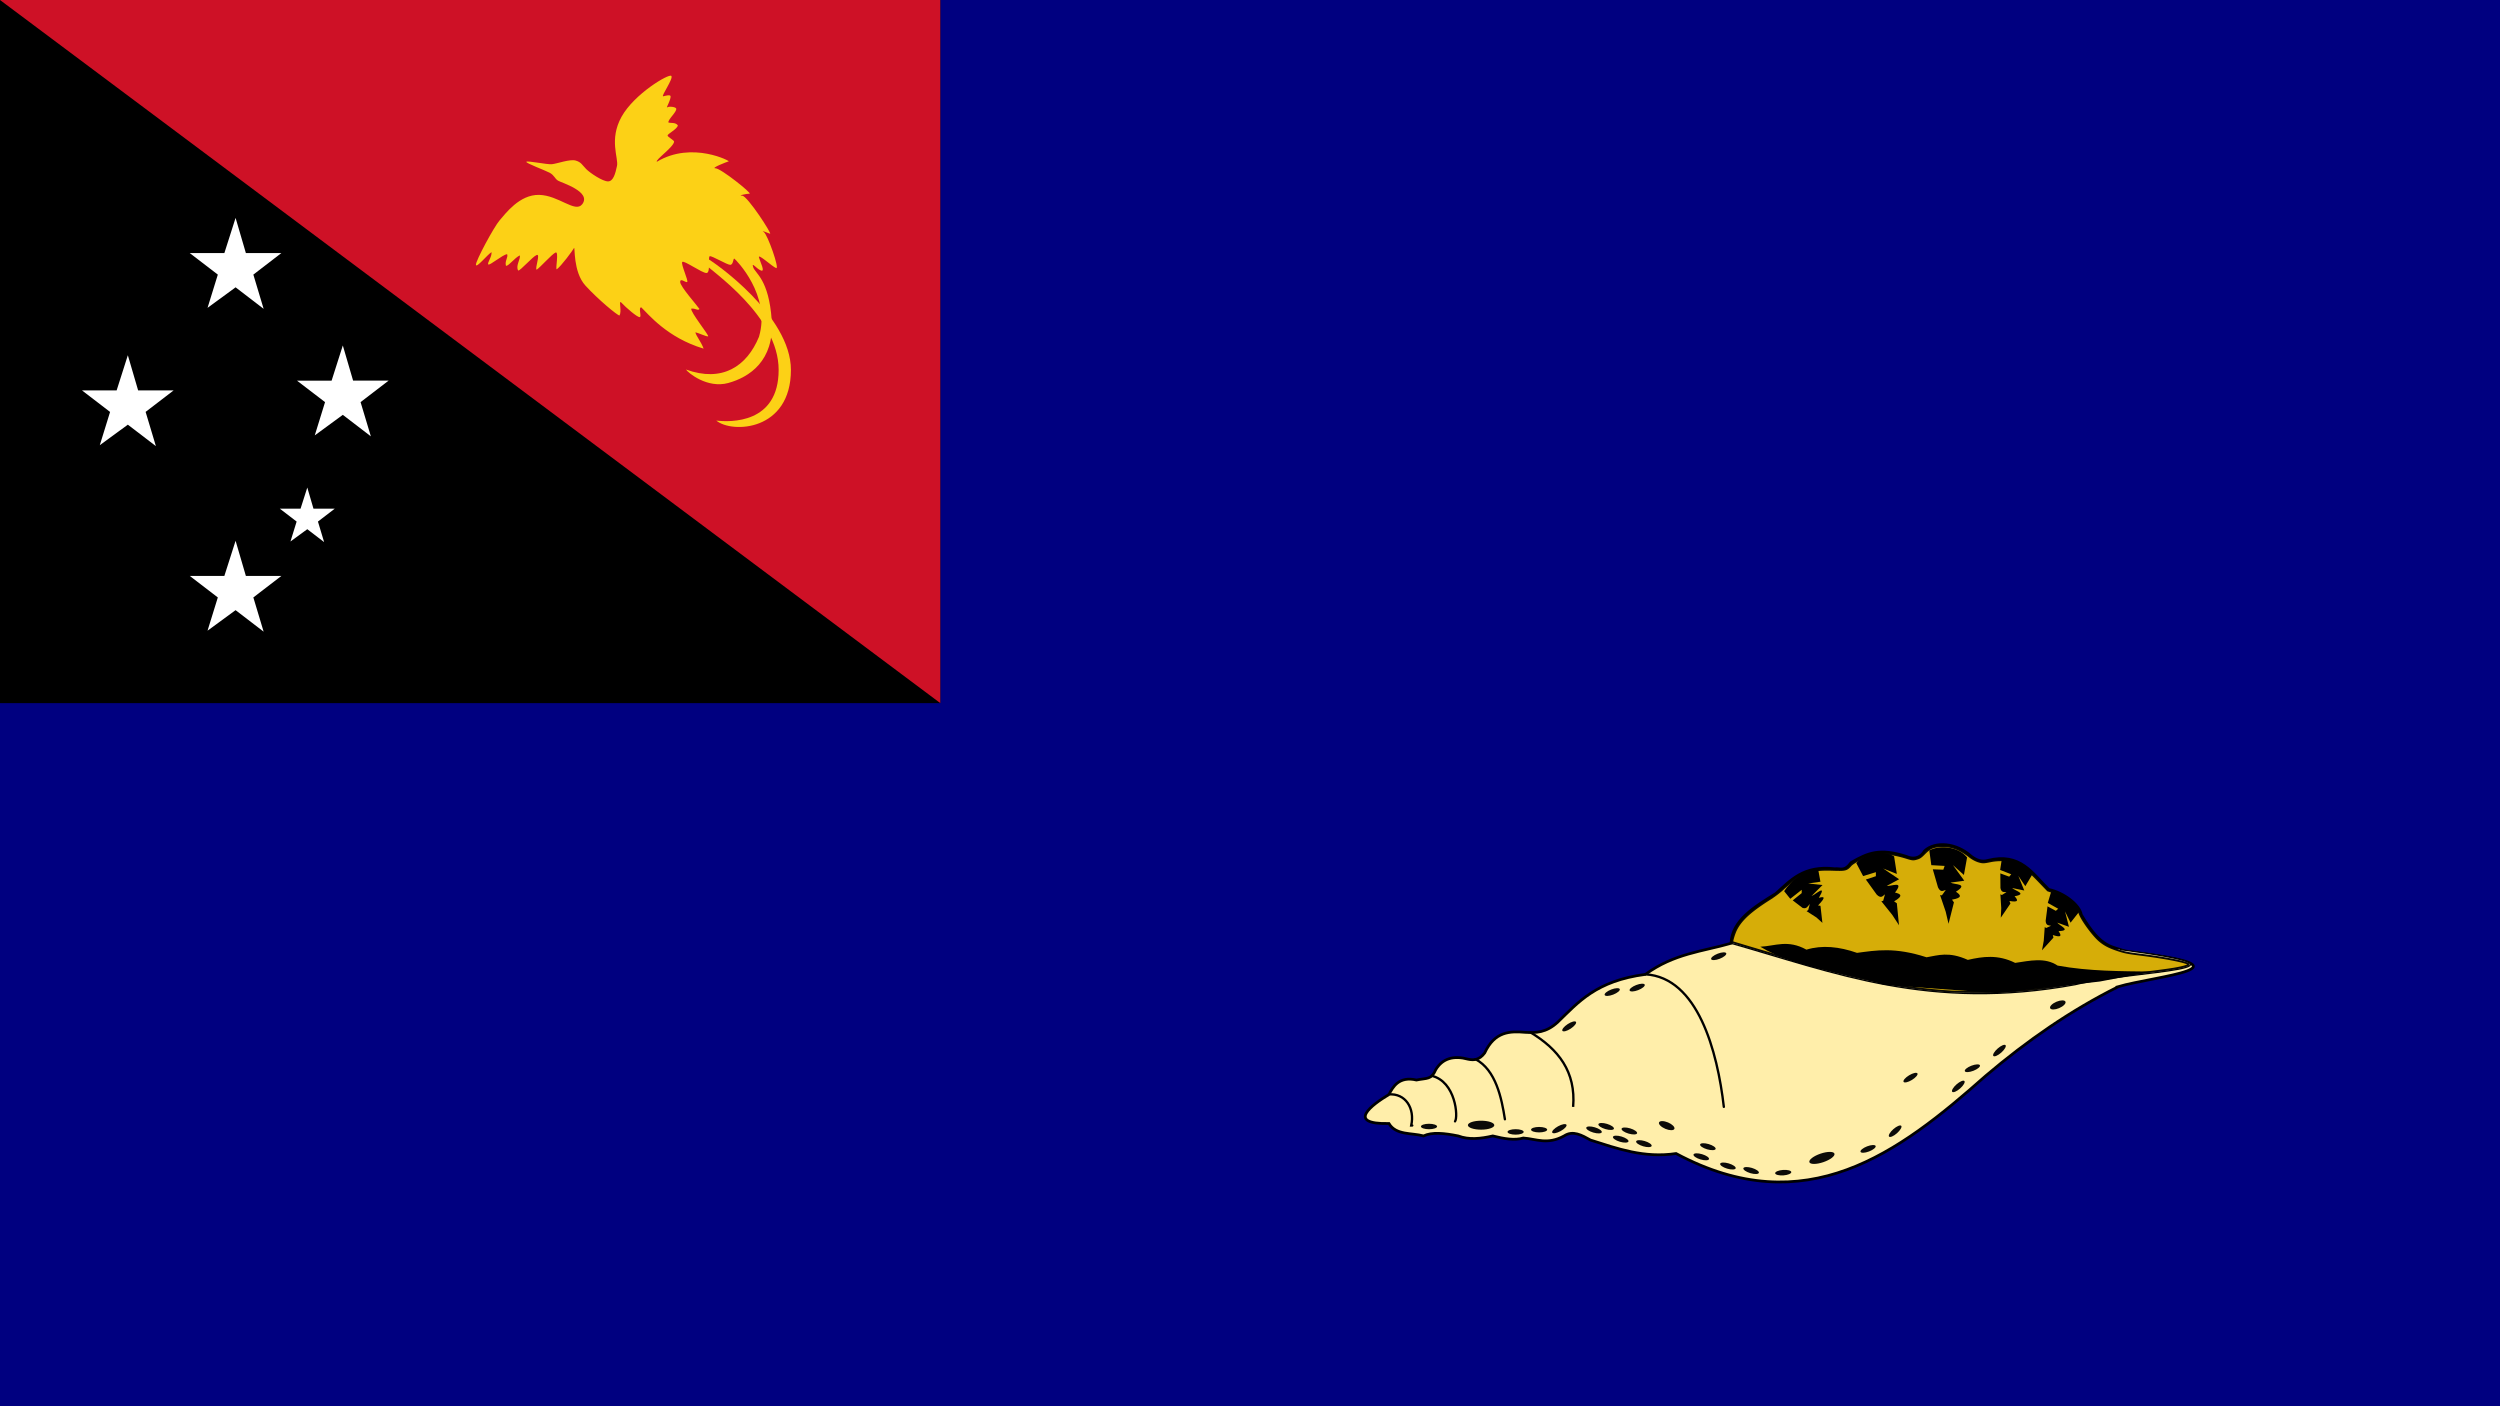 <svg xmlns="http://www.w3.org/2000/svg" viewBox="0 0 1920 1080"><defs><style>.cls-1{fill:navy;}.cls-1,.cls-2,.cls-5,.cls-6,.cls-7,.cls-9{fill-rule:evenodd;}.cls-2{fill:#ce1126;}.cls-3{fill:#fcd116;}.cls-4{fill:#fff;}.cls-5,.cls-6,.cls-7{fill:#fea;}.cls-5,.cls-6,.cls-7,.cls-8{stroke:#000;}.cls-5{stroke-width:2.12px;}.cls-7,.cls-8{stroke-linecap:round;}.cls-7{stroke-width:1.81px;}.cls-8{fill:#d4aa00;stroke-width:1.47px;}.cls-10,.cls-8{opacity:0.95;isolation:isolate;}</style></defs><title>West New Britain Flag1</title><g id="Layer_2" data-name="Layer 2"><g id="West_New_Britain_Flag" data-name="West New Britain Flag"><path class="cls-1" d="M0,0H1920V1080H0Z"/><path d="M0,0H722.15V540H0Z"/><path class="cls-2" d="M0,0H722.15V540Z"/><path class="cls-3" d="M447.1,156.89c-5.34,6.87-18-6.91-33.08-7.22s-25.83,14.45-30.24,19.47-18.58,31.41-18.27,34.23,8.82-7.85,12-9.73c.32,3.77-3.46,8.17-2.52,9.42s11-7.54,14.49-7.85c.95,2.51-1.89,5-.94,8.79,1.26,1.26,6.93-6.28,10.71-7.85.63,2.83-3.47,8.17-1.26,11.62,1.57.32,11-10.68,14.17-11.93s-1.57,10.36,0,11.3c2.84-1.88,11.66-11.93,14.49-13.19s-.31,12.88.95,12.88c3.46-2.51,12.28-14.45,13.23-16.33s-.95,18.21,8.82,28.89,24.57,22.93,26.14,22.93c1.89-3.46-.63-10.68.95-10.36,4.41,4.71,12.6,11.62,14.49,11.62s-1.26-7.54,1.26-7.54c5,4.71,19.53,23.24,47.88,31.72-1.89-5.34-6-10.05-6.3-12.56,1.89.31,8.5,3.45,9.76,3.14S529.94,239.49,530.89,237c3.46-.31,5,1.88,6.3.31-1.58-2.51-14.81-17.27-14.81-20.72s4.1.62,5.36,0-5-13.82-3.78-15.39,15.12,8.48,18.58,8.48,1-12.25,2.52-12.88,13.23,6.59,15.75,6.59S563,198,564,198.66s28.35,28,18.9,60c-9.45,22.93-28.35,35.18-56.07,25.13,1.58,2.51,16.38,14.76,32.45,10.36s35.59-17,33.39-48.37S580,210,578.45,205.26s2.52,1.26,6,2.51-.63-6.59-1.58-10.05,10.4,7.23,13.23,8.17-6.61-25.76-9.45-27.64,2.84.63,4.73,1.26S574,150.3,570,150.3s3.46-1.57,5.67-1.57-22-19.47-26.15-19.47,8.82-5,10.08-5.34c2.21.31-28-16-55.12.31-1.58-1.25,12.75-11.15,13.23-15.39.15-1.1-4.73-3.45-5-4.71s7.56-5,7.87-7.85c-1.89-2.51-5.35-1.57-7.24-2.2-.48-2.35,6.61-8.16,6-10.68-.47-1.41-5.67-1.88-6.93-.94s3.31-6.59,2.52-8.79c-.63-.94-3.15-.32-5.67.31-1.57-.31,8.19-13.82,6.3-15.7S487.1,72.1,477.34,89.68s-2.21,31.73-3.47,37.69-2.83,11.94-6.93,11.94-13.54-6.28-16.69-9.42-3.78-5.34-8.19-6.6-14.49,2.51-18.27,2.83-18.59-2.83-19.53-1.89,14.49,6.6,17.95,8.48,3.78,4.4,6.3,6,26.15,8.48,18.59,18.21Z"/><path class="cls-3" d="M539.39,201.18C547,208.71,598,242.63,598,284.09S560.81,324.29,550.1,323c12,10.05,57.33,8.17,57.33-38.94,0-41.46-58.59-82.91-66.15-86.68S531.83,193.64,539.39,201.18Z"/><path class="cls-4" d="M180.93,167.34l7.9,27h27.28L194.57,210.9l7.9,26.29-21.54-16.53-21.54,15.78,7.9-25.54-21.54-16.52h26.56Z"/><path class="cls-4" d="M98.18,272.81l7.9,27h27.29l-21.54,16.52,7.89,26.29L98.18,326.14,76.64,341.91l7.9-25.54L63,299.85H89.57Z"/><path class="cls-4" d="M263.28,265.31l7.9,27h27.29l-21.55,16.52,7.9,26.29-21.54-16.52-21.54,15.77,7.9-25.54L228.1,292.35h26.57Z"/><path class="cls-4" d="M180.93,415.31l7.9,27h27.28l-21.54,16.52,7.9,26.29-21.54-16.52-21.54,15.77,7.9-25.54-21.54-16.52h26.56Z"/><path class="cls-4" d="M236,374.43l4.74,16.22h16.37l-12.93,9.91,4.74,15.77L236,406.42l-12.93,9.46,4.74-15.32-12.92-9.91h15.94Z"/><path class="cls-5" d="M1626.53,757.82c28.33-8.32,111.41-15.1,6.26-27-10.23-4.39-18.65-1.45-34.4-28.33-1.19-7.62-13.54-17-25-19.38-12.38-12.13-21.68-28.73-46.92-22.26-4.46,1.29-8.58-.23-12.52-3.18-11.53-10.53-27.77-11.7-35.87-4.21-4.17,6.89-10,6.12-14.17,4.21-20.34-6.44-29.22-2.78-42.23,4.77-5.31,7.39-8.54,4.17-12.51,4.77-24.17-2.83-34,8.93-45.36,19.09-16.68,10.31-33.53,20.54-34.4,38.16-21.9,6.31-43.8,7.84-65.69,23.85-37.94,5-51.46,21.33-67.25,36.58-9,8.4-17,8.38-25,7.95-11.88-1-23.49-.82-31.28,15.9-4.17,5.45-8.34,5.61-12.51,4.77-11.44-3.13-19.83-.57-25,7.95-3.38,7.86-6.4,6.3-14.86,8-13.24-3.09-18,5.06-21.11,11.13-13,7.76-33.44,23,0,22.27,5.5,9.15,17.36,7,26.58,9.54,6.41-3.12,16-2.14,26.59,0,8.25,3.12,17.31,2.14,26.59,0,8.64,2.2,16.88,3.59,23.46,1.59,10,.75,18.47,5.41,31.28-1.59,6.78-4.49,13.55-.59,20.33,3.18,20.67,6.56,41,14,65.69,10.34,99.66,53.31,170.88-.34,237.72-59.64,31.82-27,65.43-50.36,101.66-68.38Z"/><path class="cls-6" d="M1329.37,724.43c79.17,22.46,152.69,52.39,264.32,31.8,45.9-11.27,153.43-11.26,34.41-27"/><path class="cls-7" d="M1066.63,840.51c12.74-1,20.09,10.58,17.2,23.86h.78"/><path class="cls-7" d="M1099.47,826.2c18.63,4.44,20.49,31.76,18,35"/><path class="cls-7" d="M1133.12,813.42c15.77,8.31,20.13,30.06,22.65,46.18h0"/><path class="cls-7" d="M1175.32,792.81c21.57,13,35.06,30.21,32.85,57.25v-.8"/><path class="cls-7" d="M1263.69,748.28c40.21,2.39,55.29,59.05,60.21,101.78h0"/><path class="cls-8" d="M1497.35,761.4c-31-1.92-62.61-7.76-103-19-11.47-3.2-63.58-18.59-63.84-18.85-.5-.51,1.35-6.73,2.9-9.76,4-7.77,11.29-14.32,26.93-24.13A75.5,75.5,0,0,0,1369,683c14.41-13,21-15.57,38.46-15,9.9.35,10.7.15,13.79-3.36,2-2.32,11-6.85,16.1-8.18,7-1.81,16-1,26.56,2.26,5,1.57,5.49,1.61,8.59.67,1.84-.55,2.94-1.35,5.53-4,4-4.08,6.6-5.23,12.5-5.55,7.49-.4,14.22,2,21.69,7.65a23.37,23.37,0,0,0,6.83,3.94c3.52,1.12,4.22,1.12,9.63,0,5.63-1.21,13.59-1,17.59.43,6.58,2.38,10.6,5.46,20.15,15.42l6.32,6.58,4.32,1.44c9.52,3.18,17.66,9.79,20.11,16.33,1.93,5.17,10.42,16.73,15.32,20.87,3.9,3.29,7.57,5.17,14.49,7.43,4.89,1.6,7.27,2.07,16.4,3.22,21.09,2.65,37.48,6,37.48,7.56,0,.52-1.72,1.21-5.09,2-4.93,1.2-11.29,2.14-32.65,4.78-20.45,2.53-34.91,4.68-43.91,6.53a397.06,397.06,0,0,1-56.48,7.43c-8.76.54-36.48.51-45.33,0Z"/><path class="cls-9" d="M1396.23,667.05c-8.5-.48-21.27,9.71-26,17.36l4.7,5.87,8.78-6.92v2.55l-6.9,5.57,7.52,5.77c3.09,1.16,4.14-1.38,5.64-3.09l-1.25,4.72-1.25.9,7.52,4.81,4.61,4.18-1.48-13.12-1.88-.25c6.8-7,4.31-6.92.63-5.86,6.64-11.23-2.51-2.5-5.64-1.38l8.46-8.45-11-1.22,9.4-1.32Z"/><path class="cls-9" d="M1454.67,657.7c-9.49-5.81-23.76-1.27-29.05,5.13l5.25,10,9.8-3v3.1l-7.7,2.55,8.4,11.64c3.44,3.32,4.62.87,6.3-.28l-1.4,5-1.4.32,8.4,10.49,5.16,7.93-1.66-16.88-2.1-1.46c7.6-4.4,4.82-5.77.7-6.75,7.42-9.59-2.8-4.59-6.3-5.15l9.45-5.08L1446.27,667l10.5,4.18Z"/><path class="cls-9" d="M1510.72,658.52c-7-8.77-21.88-9.5-29-5.35l1.53,11.27,10.23.58-1,2.91-8.09-.3,4,13.87c2.11,4.32,4,2.43,6,1.94l-3,4.18-1.42-.19,4.34,12.78,2.16,9.26,4.15-16.43-1.48-2.11c8.62-1.47,6.48-3.73,3-6.09,10.2-6.41-1.08-5.29-4.18-7l10.59-1.46-8.71-12,8.44,7.59Z"/><path class="cls-9" d="M1560.81,671.57c-3.82-8.38-16.32-13.14-23.36-12.12l-1.35,8.67,8.54,3.32-1.58,1.84-6.8-2.51.08,11.26c.77,3.76,2.86,2.92,4.65,3.12l-3.54,2.21-1.16-.54.67,10.58-.35,7.38,7.4-10.84-.76-2c7.66,1.36,6.38-.9,3.94-3.63,10.17-1.79.33-4.17-1.88-6.33l9.33,1.93-4.56-11.26,5.37,7.95Z"/><path class="cls-9" d="M1596.72,700.31c-2.65-8.84-14.39-15.3-21.5-15.27l-2.51,8.4,8,4.48-1.82,1.6-6.39-3.44-1.44,11.17c.26,3.83,2.43,3.3,4.18,3.74l-3.8,1.7-1.08-.7-.76,10.57-1.35,7.26,8.8-9.71-.49-2c7.41,2.42,6.44,0,4.39-3,10.32-.36.89-4.09-1-6.53l9,3.21-3-11.79,4.25,8.62Z"/><path class="cls-9" d="M1351.94,727.08c11.35-.51,21-5.72,35.4,2.25,12.07-3.67,25.12-2.35,38.86,2.47,14.78-1.94,28.89-4.55,53.39,3.39,9.06-1.53,17.06-4.58,31.71,2,11.5-2.63,23.19-4.27,36.34,2.31,11.33-1.64,22.88-4.46,32.6,2.07,24.17,4.41,48.35,4.29,72.52,4.61l-40.11,7.64-79,8.92-86.8-6.37c-31.77-10.6-66.42-12.13-95-29.31Z"/><ellipse class="cls-10" cx="1137.48" cy="864.14" rx="10.15" ry="3.44"/><ellipse class="cls-10" cx="1182.04" cy="867.59" rx="6.2" ry="2.1"/><ellipse class="cls-10" cx="1163.99" cy="869.31" rx="6.2" ry="2.1"/><ellipse class="cls-10" cx="1262.48" cy="878.29" rx="2.1" ry="6.21" transform="translate(61.83 1839.37) rotate(-73.5)"/><ellipse class="cls-10" cx="1244.68" cy="874.83" rx="2.1" ry="6.21" transform="translate(52.4 1819.82) rotate(-73.5)"/><ellipse class="cls-10" cx="1224.19" cy="867.74" rx="2.1" ry="6.21" transform="translate(44.52 1795.11) rotate(-73.5)"/><ellipse class="cls-10" cx="1097.48" cy="865.15" rx="6.2" ry="2.1"/><ellipse class="cls-10" cx="1251.31" cy="868.55" rx="2.1" ry="6.21" transform="translate(63.16 1821.69) rotate(-73.5)"/><ellipse class="cls-10" cx="1233.51" cy="865.09" rx="2.1" ry="6.21" transform="translate(53.73 1802.14) rotate(-73.5)"/><ellipse class="cls-10" cx="1197.59" cy="866.77" rx="6.23" ry="2.09" transform="translate(-269.73 686.52) rotate(-28.89)"/><ellipse class="cls-10" cx="1344.83" cy="898.93" rx="2.1" ry="6.21" transform="translate(101 1933.11) rotate(-73.5)"/><ellipse class="cls-10" cx="1327.03" cy="895.47" rx="2.1" ry="6.21" transform="translate(91.56 1913.56) rotate(-73.5)"/><ellipse class="cls-10" cx="1306.54" cy="888.39" rx="2.1" ry="6.21" transform="translate(83.69 1888.85) rotate(-73.5)"/><ellipse class="cls-10" cx="1369.48" cy="900.67" rx="6.21" ry="2.1" transform="translate(-60.99 100.4) rotate(-4.11)"/><ellipse class="cls-10" cx="1315.86" cy="885.74" rx="2.1" ry="6.21" transform="matrix(0.28, -0.96, 0.96, 0.28, 92.9, 1895.88)"/><ellipse class="cls-10" cx="1434.7" cy="882.29" rx="6.22" ry="2.1" transform="translate(-221.17 574.26) rotate(-21.05)"/><ellipse class="cls-10" cx="1455.46" cy="868.66" rx="6.25" ry="2.09" transform="translate(-210.52 1180.85) rotate(-41.44)"/><ellipse class="cls-10" cx="1399.2" cy="889.38" rx="10.17" ry="3.44" transform="translate(-211.94 498.26) rotate(-18.8)"/><ellipse class="cls-10" cx="1514.8" cy="820.36" rx="6.22" ry="2.1" transform="translate(-193.58 598.89) rotate(-21.05)"/><ellipse class="cls-10" cx="1535.55" cy="806.72" rx="6.25" ry="2.09" transform="translate(-149.46 1218.36) rotate(-41.44)"/><ellipse class="cls-10" cx="1503.96" cy="834.25" rx="6.25" ry="2.09" transform="translate(-175.59 1204.35) rotate(-41.44)"/><ellipse class="cls-10" cx="1467.27" cy="827.76" rx="6.23" ry="2.09" transform="translate(-216.51 882.02) rotate(-31.28)"/><ellipse class="cls-10" cx="1280.03" cy="864.5" rx="2.66" ry="6.4" transform="translate(-13.69 1708.37) rotate(-67.15)"/><ellipse class="cls-10" cx="1205.14" cy="788.26" rx="6.24" ry="2.09" transform="translate(-234.9 790.57) rotate(-33.28)"/><ellipse class="cls-10" cx="1580.38" cy="771.88" rx="6.4" ry="2.66" transform="translate(-175.84 676.63) rotate(-22.93)"/><ellipse class="cls-10" cx="1238.19" cy="761.85" rx="6.22" ry="2.1" transform="translate(-191.67 499.12) rotate(-21.19)"/><ellipse class="cls-10" cx="1257.36" cy="758.41" rx="6.22" ry="2.1" transform="translate(-189.13 505.82) rotate(-21.19)"/><ellipse class="cls-10" cx="1319.97" cy="734.33" rx="6.22" ry="2.1" transform="translate(-176.19 526.82) rotate(-21.19)"/></g></g></svg>